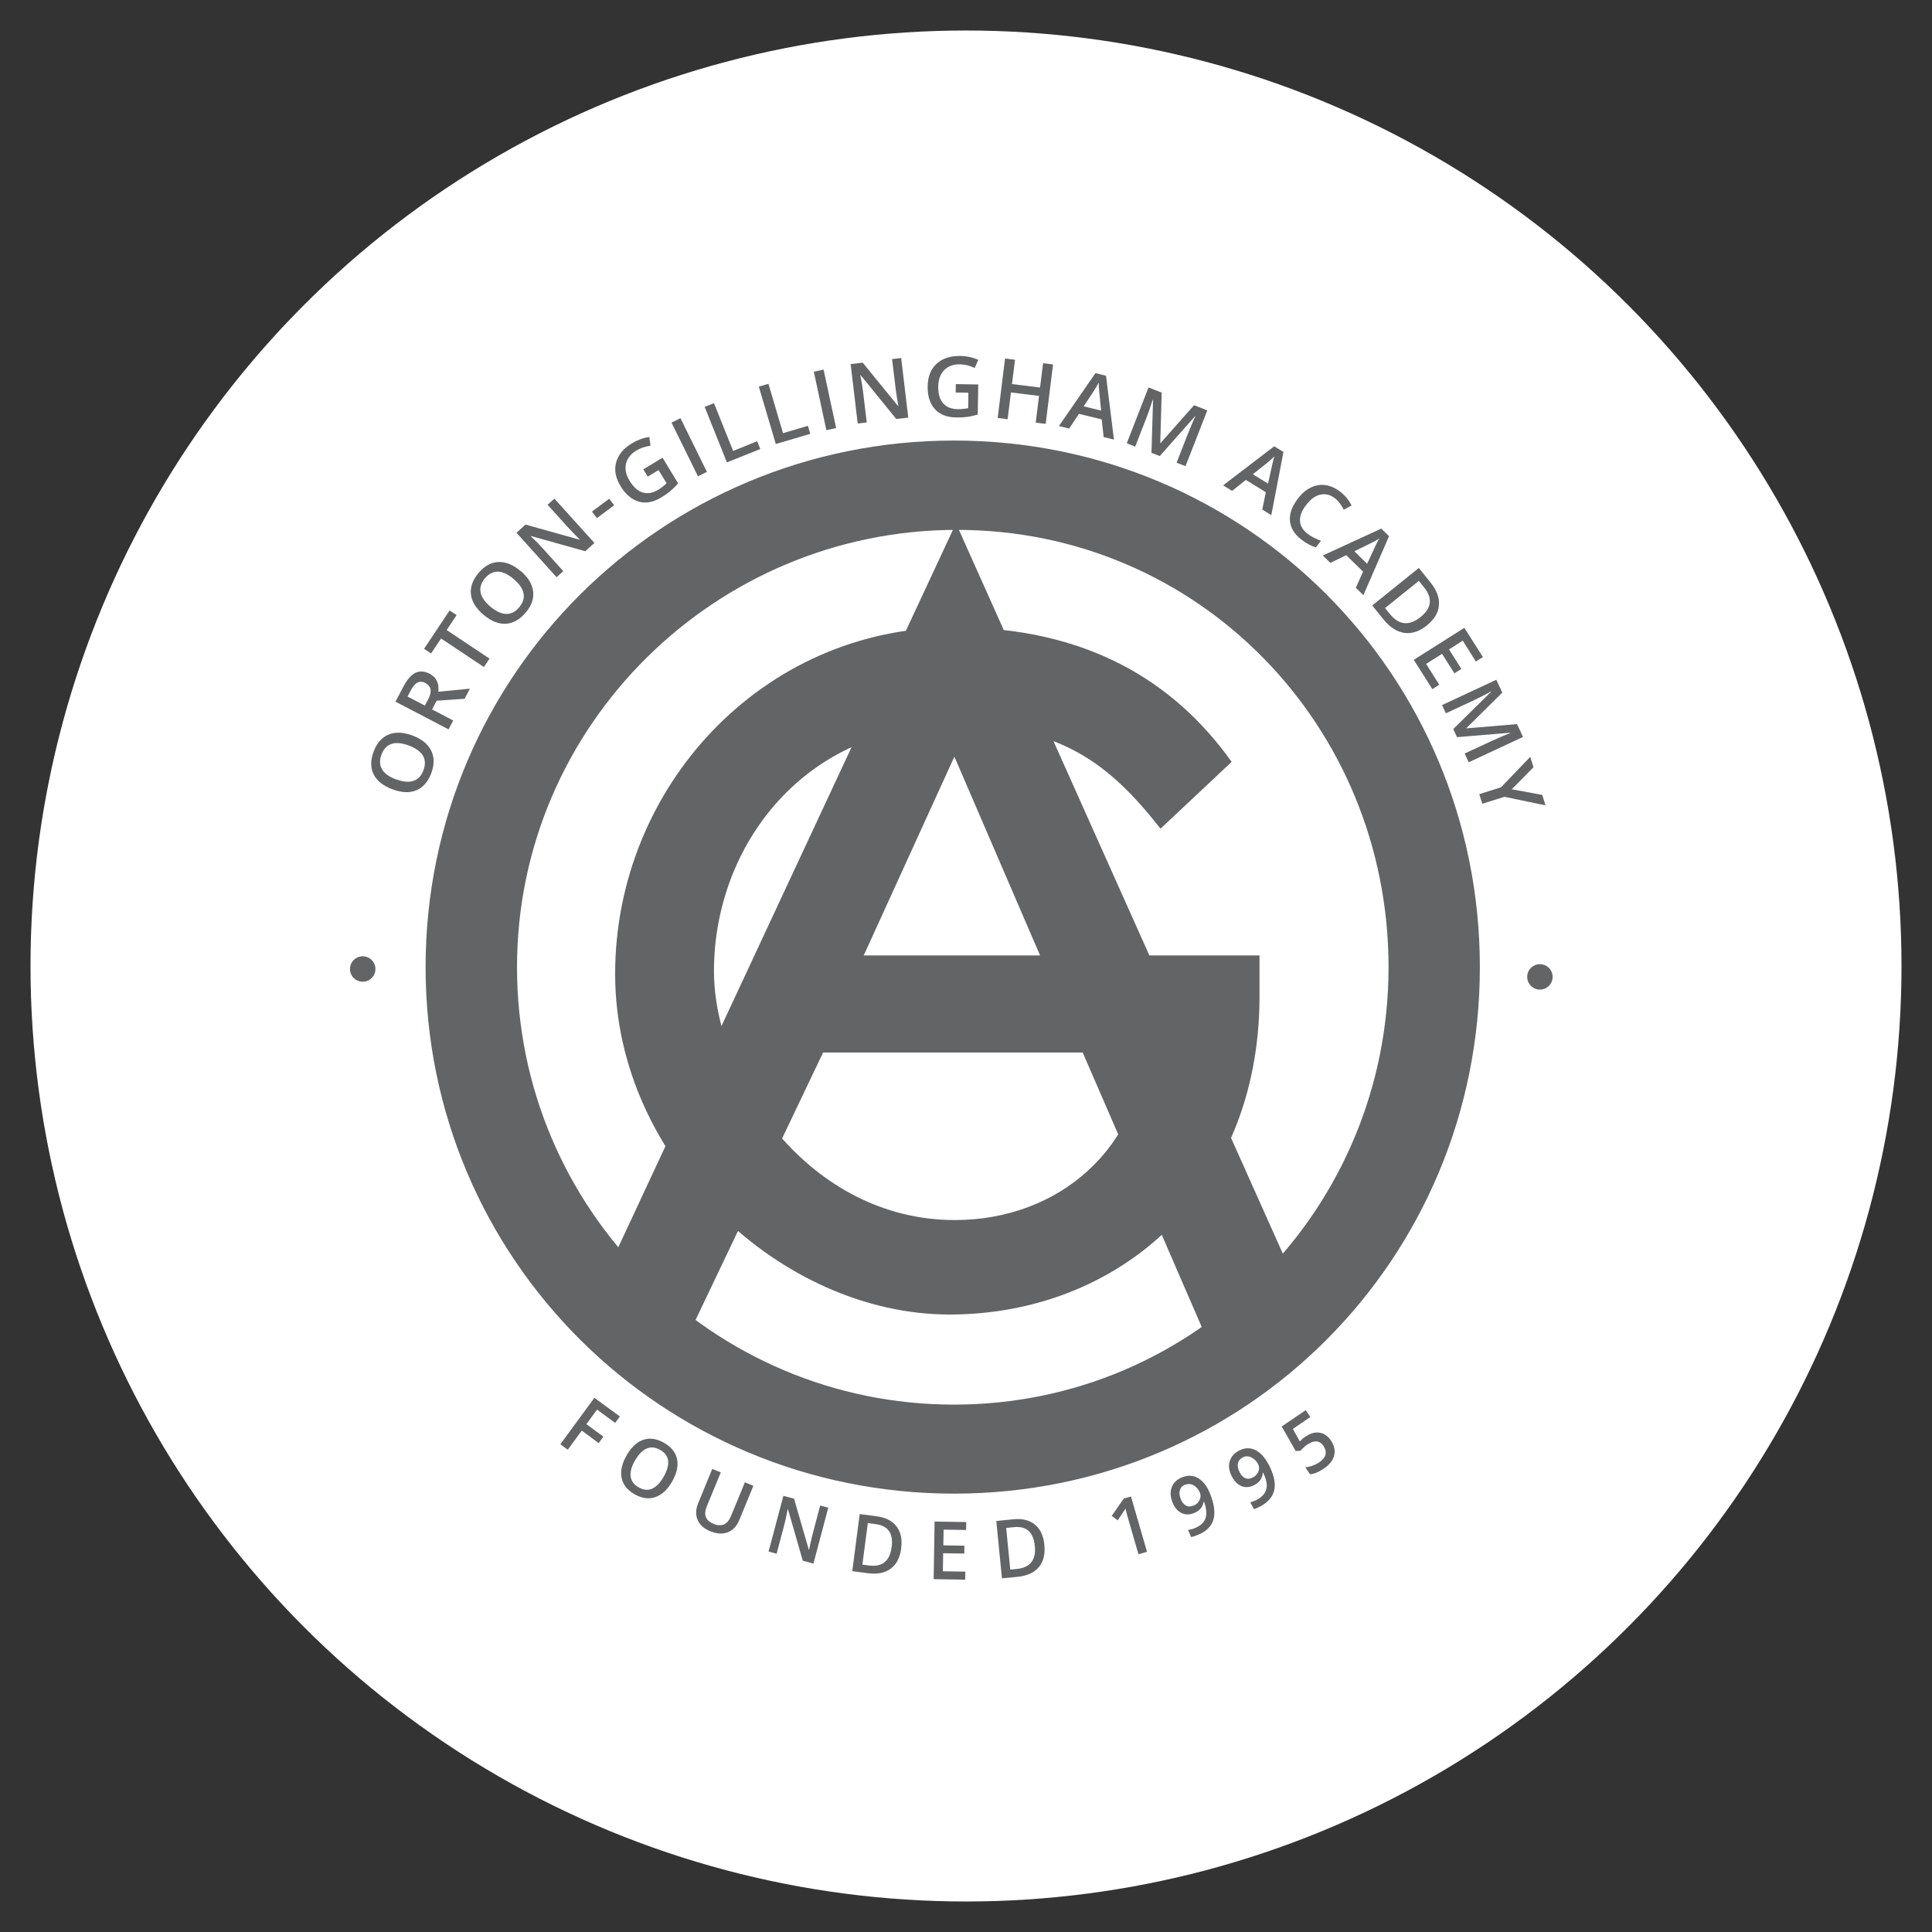 <?xml version="1.0" encoding="UTF-8"?>
<svg xmlns="http://www.w3.org/2000/svg" id="Layer_1" viewBox="0 0 380 380">
  <rect x="0" y="0" width="380" height="380" fill="#333333" stroke="none"/>
  <defs>
    <style>.cls-1{fill:#fff;}.cls-2{fill:#636466;}</style>
  </defs>
  <circle class="cls-1" cx="190" cy="190" r="184"></circle>
  <path class="cls-2" d="m111.65,285.12l-1.44-1.05,6.7-9.14,5.01,3.67-.92,1.27-3.57-2.62-2.09,2.86,3.34,2.46-.92,1.27-3.34-2.46-2.74,3.75h-.01Z"></path>
  <path class="cls-2" d="m132.2,291.39c-.91,1.61-2.02,2.63-3.3,3.07s-2.64.26-4.07-.55c-1.45-.82-2.3-1.91-2.57-3.23-.27-1.32.06-2.8.98-4.42.92-1.62,2.03-2.64,3.3-3.07,1.28-.43,2.63-.23,4.08.6,1.42.81,2.28,1.88,2.55,3.21s-.06,2.79-.97,4.41h0Zm-7.29-4.17c-.7,1.21-.98,2.26-.87,3.17.11.9.64,1.61,1.58,2.15.92.53,1.81.63,2.63.27.82-.36,1.59-1.14,2.29-2.36.68-1.21.98-2.26.87-3.14-.11-.9-.64-1.61-1.56-2.13-.94-.54-1.82-.63-2.66-.27s-1.59,1.14-2.29,2.33h.01Z"></path>
  <path class="cls-2" d="m148.18,292.24l-2.79,6.78c-.31.77-.75,1.38-1.32,1.83-.55.44-1.21.7-1.95.77-.74.06-1.54-.09-2.39-.43-1.27-.51-2.1-1.27-2.52-2.25s-.38-2.06.11-3.27l2.77-6.75,1.68.68-2.73,6.63c-.36.87-.43,1.58-.2,2.16.23.57.74,1.02,1.55,1.35,1.56.64,2.7.11,3.4-1.58l2.72-6.61,1.66.68h0Z"></path>
  <path class="cls-2" d="m160.03,307.55l-2.13-.57-2.91-10.12h-.06l-.1.48c-.18.95-.37,1.81-.57,2.57l-1.51,5.69-1.58-.43,2.91-10.95,2.1.55,2.91,10.07h.04c.01-.1.11-.53.27-1.27.16-.73.3-1.29.4-1.71l1.52-5.74,1.59.43-2.91,10.95v.04Z"></path>
  <path class="cls-2" d="m177.27,304.47c-.24,1.85-.92,3.21-2.06,4.05-1.12.85-2.63,1.15-4.52.91l-3.06-.4,1.46-11.23,3.37.44c1.73.23,3.03.88,3.87,1.98.84,1.09,1.15,2.5.92,4.25h.01Zm-1.89-.18c.36-2.69-.7-4.19-3.14-4.51l-1.55-.2-1.07,8.16,1.27.17c2.63.34,4.12-.85,4.48-3.61h.01Z"></path>
  <path class="cls-2" d="m189.87,310.7l-6.23-.1.18-11.33,6.23.1-.03,1.56-4.42-.07-.06,3.09,4.15.07-.03,1.55-4.15-.07-.06,3.55,4.42.07-.03,1.58h.01Z"></path>
  <path class="cls-2" d="m205.41,303.81c.18,1.86-.17,3.34-1.08,4.42s-2.3,1.72-4.19,1.91l-3.07.3-1.11-11.28,3.38-.34c1.75-.17,3.14.17,4.21,1.05,1.07.87,1.68,2.19,1.86,3.94h0Zm-1.88.24c-.27-2.7-1.62-3.92-4.08-3.68l-1.55.16.81,8.19,1.28-.13c2.64-.26,3.82-1.76,3.55-4.52h-.01Z"></path>
  <path class="cls-2" d="m225.63,305.21l-1.71.5-2.03-7.02c-.24-.84-.41-1.51-.53-2-.07.16-.17.33-.3.51-.11.18-.53.81-1.22,1.83l-1.18-.87,2.37-3.41,1.42-.41,3.16,10.89h.01Z"></path>
  <path class="cls-2" d="m237.99,293.75c.84,2.06,1.07,3.78.68,5.12-.4,1.35-1.41,2.36-3.03,3.01-.61.26-1.08.4-1.38.43l-.58-1.41c.47-.04.91-.16,1.32-.33,1.11-.46,1.81-1.09,2.1-1.93.3-.84.2-1.92-.28-3.26l-.09.03c-.1.54-.3,1-.61,1.34s-.73.63-1.25.84c-.9.37-1.73.37-2.49,0s-1.34-1.05-1.75-2.06c-.44-1.09-.51-2.09-.17-2.99.33-.9,1.01-1.55,2.05-1.98.73-.3,1.44-.37,2.12-.23s1.32.5,1.89,1.07,1.07,1.34,1.45,2.3v.04Zm-4.86-1.76c-.57.23-.92.6-1.07,1.11-.14.5-.09,1.09.2,1.79.24.6.58,1.01,1,1.24.43.23.92.23,1.49,0,.55-.23.95-.58,1.18-1.08.24-.5.27-.97.09-1.42-.17-.43-.41-.8-.73-1.09s-.65-.51-1.04-.6c-.37-.1-.75-.07-1.12.09v-.03Z"></path>
  <path class="cls-2" d="m249.45,287.9c1.05,1.96,1.46,3.64,1.21,5.02s-1.15,2.49-2.7,3.33c-.58.31-1.04.51-1.32.57l-.73-1.35c.46-.1.88-.26,1.28-.47,1.05-.57,1.68-1.28,1.89-2.13.2-.87,0-1.93-.63-3.2l-.09.04c-.04.55-.2,1.01-.47,1.39-.27.38-.65.71-1.15.97-.85.46-1.68.55-2.47.26-.78-.28-1.44-.91-1.95-1.88-.55-1.04-.73-2.02-.48-2.94.24-.92.85-1.65,1.83-2.18.7-.37,1.38-.53,2.08-.46.7.07,1.37.36,1.99.87s1.19,1.22,1.69,2.15h.01Zm-5.03-1.24c-.54.28-.85.7-.95,1.21s.03,1.09.38,1.76c.3.57.68.94,1.12,1.12.44.18.94.13,1.48-.17.53-.28.88-.68,1.07-1.19s.16-1-.07-1.42c-.21-.41-.5-.74-.84-1.01s-.71-.44-1.09-.5c-.38-.06-.75,0-1.11.2h.01Z"></path>
  <path class="cls-2" d="m256.86,282.52c.92-.63,1.82-.87,2.69-.73s1.61.64,2.19,1.49c.68,1,.91,1.99.68,2.96-.23.98-.9,1.85-2.02,2.6-1.02.7-1.93,1.07-2.74,1.12l-.92-1.37c.47-.03.95-.14,1.46-.33.51-.18.95-.41,1.32-.67.65-.46,1.07-.94,1.19-1.48s0-1.09-.38-1.69c-.77-1.12-1.83-1.21-3.23-.27-.2.13-.43.31-.68.55-.26.23-.48.46-.65.65l-.92.04-2.76-4.82,4.73-3.21.91,1.34-3.44,2.35,1.37,2.46c.13-.13.28-.27.47-.46.18-.17.43-.37.74-.57h0Z"></path>
  <path class="cls-2" d="m81.11,144.66c1.79.67,3.03,1.65,3.68,2.94s.67,2.77.04,4.46c-.64,1.71-1.62,2.83-2.94,3.38s-2.9.48-4.72-.2-3.04-1.66-3.68-2.94c-.64-1.28-.64-2.77,0-4.48.63-1.68,1.61-2.79,2.93-3.34,1.34-.55,2.9-.48,4.71.18h-.01Zm-3.2,8.62c1.37.51,2.49.61,3.4.31s1.58-1,1.98-2.1c.41-1.09.37-2.05-.11-2.87-.48-.81-1.42-1.48-2.79-1.99-1.35-.5-2.49-.61-3.38-.31-.91.3-1.56,1-1.98,2.09-.41,1.11-.37,2.08.11,2.9.48.82,1.41,1.49,2.76,1.99h.01Z"></path>
  <path class="cls-2" d="m84.97,139.53l4.17,2.18-.91,1.75-10.44-5.45,1.58-3.01c.73-1.38,1.51-2.26,2.36-2.67.85-.4,1.79-.33,2.8.2,1.29.68,1.86,1.85,1.69,3.53l6.2-.61-1.04,1.99-5.5.38-.9,1.72h-.01Zm-1.41-.74l.64-1.21c.43-.81.58-1.48.48-2s-.44-.92-1.02-1.24c-.58-.31-1.12-.33-1.58-.07-.47.26-.9.78-1.32,1.58l-.6,1.15,3.41,1.78h-.01Z"></path>
  <path class="cls-2" d="m96.27,129.56l-1.09,1.64-8.43-5.62-1.96,2.94-1.38-.91,5.02-7.54,1.38.91-1.96,2.94,8.43,5.62h0Z"></path>
  <path class="cls-2" d="m102.4,112.29c1.46,1.24,2.28,2.57,2.46,4.01s-.31,2.84-1.48,4.21c-1.18,1.38-2.49,2.1-3.92,2.18-1.44.06-2.9-.54-4.38-1.79-1.48-1.27-2.3-2.6-2.46-4.02s.36-2.83,1.52-4.21c1.17-1.37,2.46-2.08,3.9-2.13s2.89.53,4.35,1.78h.01Zm-5.96,7.01c1.11.94,2.13,1.42,3.1,1.45.95.03,1.82-.4,2.57-1.29.75-.9,1.05-1.81.87-2.74s-.82-1.88-1.95-2.83c-1.09-.94-2.13-1.42-3.07-1.45-.95-.03-1.81.4-2.56,1.29-.77.9-1.05,1.82-.88,2.76.18.94.82,1.88,1.92,2.82Z"></path>
  <path class="cls-2" d="m116.91,106.8l-1.79,1.62-10.69-2.99-.04.04.38.36c.73.7,1.37,1.34,1.92,1.96l4.1,4.55-1.32,1.19-7.89-8.74,1.78-1.61,10.64,2.97.04-.03c-.09-.09-.41-.4-.95-.95s-.97-1-1.25-1.31l-4.14-4.58,1.34-1.21,7.89,8.74v-.03Z"></path>
  <path class="cls-2" d="m117.4,101.91l-.97-1.29,3.4-2.53.97,1.29-3.4,2.53Z"></path>
  <path class="cls-2" d="m126.53,92.32l3.78-2.3,3.07,5.05c-.5.57-1.01,1.08-1.52,1.51s-1.11.85-1.78,1.25c-1.56.95-3.03,1.24-4.42.84s-2.59-1.39-3.6-3.04c-.98-1.62-1.28-3.17-.88-4.66s1.42-2.76,3.1-3.77c1.08-.65,2.22-1.08,3.43-1.25l.24,1.73c-1.07.13-2.02.46-2.84.97-1.09.67-1.76,1.54-1.99,2.6s.01,2.18.73,3.34c.75,1.22,1.61,1.99,2.57,2.28s1.99.1,3.07-.55c.54-.33,1.08-.75,1.62-1.27l-1.58-2.59-2.13,1.29-.85-1.41h-.01Z"></path>
  <path class="cls-2" d="m137.28,93.68l-5.2-10.56,1.76-.87,5.2,10.56-1.76.87Z"></path>
  <path class="cls-2" d="m142.98,90.96l-4.38-10.93,1.83-.74,3.77,9.4,4.73-1.91.61,1.54-6.57,2.63h0Z"></path>
  <path class="cls-2" d="m152.59,87.33l-3.34-11.29,1.89-.55,2.87,9.71,4.89-1.45.47,1.58s-6.78,2-6.78,2Z"></path>
  <path class="cls-2" d="m162.54,84.63l-2.47-11.52,1.92-.41,2.47,11.5-1.92.41h0Z"></path>
  <path class="cls-2" d="m178.68,82.13l-2.4.28-7-8.62h-.07l.1.53c.2.98.34,1.88.44,2.7l.73,6.07-1.78.21-1.39-11.69,2.37-.28,6.98,8.56h.04c-.03-.13-.1-.57-.23-1.34s-.21-1.37-.27-1.79l-.74-6.13,1.79-.21,1.39,11.69h.03Z"></path>
  <path class="cls-2" d="m187.97,75.55l4.44.07-.1,5.92c-.73.21-1.42.37-2.09.46-.67.09-1.39.13-2.16.11-1.82-.03-3.23-.58-4.19-1.65s-1.45-2.57-1.41-4.49c.03-1.89.61-3.37,1.75-4.42s2.67-1.56,4.64-1.54c1.25.01,2.45.27,3.57.77l-.71,1.59c-.97-.46-1.95-.7-2.93-.71-1.28-.01-2.3.36-3.07,1.14-.75.78-1.15,1.85-1.17,3.21-.03,1.44.3,2.53.95,3.3.65.75,1.62,1.15,2.89,1.17.64,0,1.32-.06,2.05-.2l.04-3.04-2.5-.04.03-1.65h-.01Z"></path>
  <path class="cls-2" d="m205.67,83.37l-1.96-.24.65-5.26-5.52-.68-.65,5.26-1.96-.24,1.45-11.69,1.96.24-.6,4.78,5.52.68.6-4.78,1.96.24-1.45,11.69Z"></path>
  <path class="cls-2" d="m217.07,85.95l-.38-3.46-4.48-1.09-1.92,2.9-2.02-.5,7.19-10.41,2.08.51,1.56,12.56-2.03-.5h0Zm-.5-5.2l-.33-3.38c-.03-.23-.06-.58-.09-1.07s-.04-.84-.06-1.05c-.3.61-.68,1.25-1.15,1.95l-1.79,2.72,3.41.84Z"></path>
  <path class="cls-2" d="m226.48,89.1l.31-10.44-.06-.03c-.44,1.39-.9,2.69-1.37,3.88l-2.08,5.33-1.66-.65,4.28-10.98,2.59,1.01-.28,9.94h.04l6.61-7.46,2.6,1.01-4.28,10.98-1.76-.68,2.12-5.43c.21-.54.5-1.25.87-2.12s.6-1.38.7-1.56l-.06-.03-6.94,7.83-1.62-.63v.03Z"></path>
  <path class="cls-2" d="m248.27,100.23l.7-3.41-3.92-2.43-2.72,2.16-1.76-1.09,10.05-7.68,1.82,1.12-2.39,12.43-1.78-1.11h0Zm1.14-5.1l.73-3.31c.04-.23.13-.57.24-1.04s.21-.81.28-1.02c-.47.48-1.04.98-1.69,1.49l-2.55,2.03s2.99,1.85,2.99,1.85Z"></path>
  <path class="cls-2" d="m262.57,98.01c-.9-.7-1.83-.94-2.83-.73s-1.92.87-2.77,1.96c-.9,1.14-1.32,2.19-1.28,3.16.03.97.51,1.82,1.45,2.55.4.31.82.58,1.27.8s.91.43,1.41.63l-1.02,1.29c-.95-.31-1.91-.82-2.86-1.56-1.39-1.08-2.13-2.33-2.23-3.74s.46-2.87,1.65-4.41c.75-.97,1.59-1.66,2.53-2.1.92-.44,1.88-.58,2.87-.44.98.16,1.93.58,2.86,1.31.97.75,1.71,1.66,2.22,2.7l-1.55.82c-.2-.4-.44-.8-.71-1.18s-.6-.74-1-1.05h0Z"></path>
  <path class="cls-2" d="m266.67,115.62l1.42-3.19-3.3-3.23-3.13,1.51-1.48-1.45,11.49-5.29,1.54,1.49-5.05,11.6-1.49-1.46h0Zm2.22-4.72l1.44-3.09c.09-.21.24-.53.47-.97.21-.43.38-.74.5-.94-.57.37-1.22.73-1.98,1.09l-2.93,1.44,2.5,2.46Z"></path>
  <path class="cls-2" d="m280.72,122.97c-1.52,1.22-3.01,1.72-4.51,1.51-1.49-.21-2.89-1.14-4.19-2.76l-2.12-2.63,9.17-7.38,2.33,2.9c1.19,1.49,1.75,2.97,1.62,4.44-.11,1.46-.9,2.77-2.32,3.91h.01Zm-1.35-1.58c2.2-1.76,2.45-3.7.77-5.8l-1.07-1.34-6.65,5.35.88,1.09c1.82,2.26,3.85,2.49,6.09.68h-.01Z"></path>
  <path class="cls-2" d="m281.72,135.54l-3.65-5.76,9.95-6.3,3.65,5.76-1.38.87-2.59-4.1-2.7,1.72,2.43,3.84-1.37.87-2.43-3.84-3.13,1.98,2.59,4.1-1.38.88h0Z"></path>
  <path class="cls-2" d="m285.83,143.4l7.44-7.32-.03-.06c-1.28.7-2.5,1.32-3.67,1.86l-5.19,2.42-.75-1.62,10.68-4.98,1.18,2.52-7.08,7v.04l9.97-.84,1.18,2.53-10.68,4.98-.8-1.72,5.28-2.46c.53-.24,1.22-.55,2.09-.92.87-.37,1.39-.58,1.58-.65l-.03-.06-10.42.87s-.74-1.58-.74-1.58Z"></path>
  <path class="cls-2" d="m297.35,155.24l5.99,1.11.64,2.05-8.08-1.68-4.35,1.37-.6-1.89,4.29-1.35,5.74-5.99.64,2.05-4.28,4.32h0Z"></path>
  <g id="O">
    <path class="cls-2" d="m291.07,190.22c0,57.46-46.04,103.56-103.43,103.56s-103.93-46.11-103.93-103.56,46.54-103.57,103.93-103.57,103.43,46.1,103.43,103.57h0Zm-102.86-86c-47.46,0-86.52,38.45-86.52,86s38.49,86.05,85.95,86.05,85.47-38.53,85.47-86.05-37.42-86-84.9-86Z"></path>
  </g>
  <g id="G">
    <path class="cls-2" d="m247.73,187.95v7.98c0,38.96-28.01,62.62-60.98,62.62s-65.76-30.47-65.76-67,28.78-68.16,66.69-68.16c25.78,0,43.15,10.42,54.57,26.46l-13.99,13.14c-10.05-12.81-19.78-20.33-40.42-20.33-29.5,0-47.41,23.57-47.41,48.34,0,21.31,18.91,48.97,47.38,48.97,20.43,0,36.98-14.16,37.68-35.66h-66.8v-16.39h89.05v.04Z"></path>
  </g>
  <g id="A">
    <path class="cls-2" d="m161.9,207l-25.75,54-18.43-7.34,70.31-150.73,68.69,153.48-19.61,6.31-24.16-55.71h-51.06Zm25.81-58.17l-18.64,40.88h36.27l-17.62-40.88h-.01Z"></path>
  </g>
  <circle class="cls-2" cx="71.34" cy="190.59" r="2.5"></circle>
  <circle class="cls-2" cx="302.88" cy="192.14" r="2.5"></circle>
</svg>
